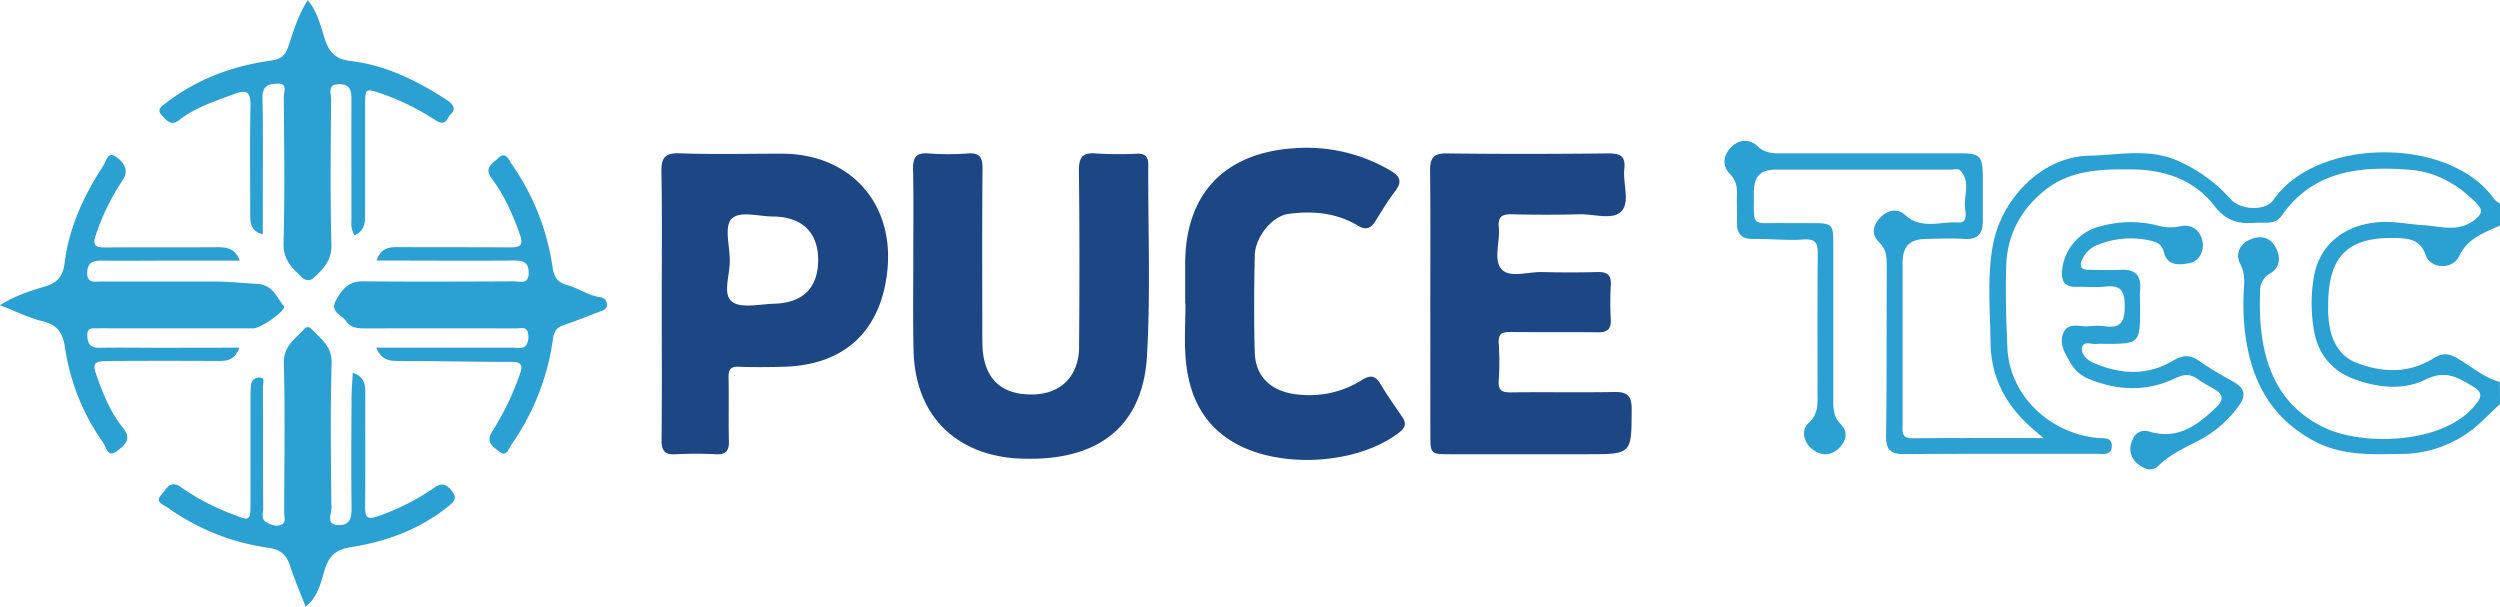 <?xml version="1.0" encoding="UTF-8"?>
<!DOCTYPE svg PUBLIC '-//W3C//DTD SVG 1.0//EN'
          'http://www.w3.org/TR/2001/REC-SVG-20010904/DTD/svg10.dtd'>
<svg height="194" viewBox="0 0 798.63 193.78" width="799" xmlns="http://www.w3.org/2000/svg" xmlns:xlink="http://www.w3.org/1999/xlink"
><g data-name="Layer 2"
  ><g data-name="Layer 1"
    ><path d="M798.63,129c-1.91,1.82-3.81,3.64-5.73,5.45a37.17,37.17,0,0,1-25.71,10.49c-9.48.17-19,.63-27.82-4.05-15.68-8.34-21.48-22.36-22.58-39.07a76.87,76.87,0,0,1,0-9c.15-2.94.43-5.62-1.13-8.57-1.66-3.13-.22-6.37,3.18-7.81,2.92-1.23,5.94-1.06,7.87,2.11s1.89,6.67-1.43,8.7A6.13,6.13,0,0,0,722,92.77c-.81,19.46,3.66,35.86,20.77,43.89,12.06,5.66,37.39,5.24,47.69-7,2.44-2.9,2.81-4.32-.69-6.41-4.77-2.84-8.67-5.16-14.91-2.07-6.92,3.43-15,2.68-22.44,0-7.11-2.53-11.63-7.58-13.1-15.07a50.05,50.05,0,0,1-.2-17.39c1.63-10.56,9.87-17.24,21.5-17.86,4.51-.24,9,.75,13.38,1,5.42.29,11.17,2.46,16.44-1.63,2.55-2,2.83-3.18.64-5.4-5.88-6-12.84-10-21.25-10.66-15.79-1.21-30.8.11-41,14.74-2,2.86-5.34,2-8.27,2.2-5.36.43-9.39-.48-13.18-5.42C701,57.43,691.62,54.12,681,54.05c-10-.07-19.66.11-27.94,6.81C645.32,67.1,641.17,75.21,640.88,85c-.26,8.8,0,17.64.41,26.43.78,14.71,13.32,26.93,28.74,28.4,1.93.19,4.57-.35,4.59,2.49,0,3.28-2.86,2.58-4.89,2.59-20.49,0-41-.07-61.47.09-4.35,0-5.79-1.41-5.74-5.79.23-18.14.13-36.28.21-54.43,0-2.74-.22-5.3-2.3-7.31-2.78-2.69-2.12-5.44.11-7.9s5.55-3.29,8-1c5.29,4.87,11.41,2,17.12,2.45,2.65.22,2.39-2.5,2.13-4.16-.68-4.2,2-8.9-1.7-12.58-.52-.52-1.93-.17-2.93-.17q-27.74,0-55.47,0c-5.39,0-7.41,2-7.41,7.54,0,11.21-1,9.4,9.55,9.56,2.66,0,5.33,0,8,0,7.83,0,7.82,0,7.82,7.63,0,16.47,0,33,0,49.43,0,2.59.25,5,2.13,6.9,2.82,2.79,2,5.58-.25,7.87-2.54,2.56-5.77,2.63-8.61.37s-3.59-6.07-1.14-8.35c3.29-3.05,2.83-6.41,2.83-9.94,0-14.65-.08-29.3.08-43.95,0-3.47-.48-5-4.57-4.73-5.29.4-10.65-.27-16-.17-4,.07-5.36-1.83-5.25-5.49.08-2.83-.07-5.66,0-8.49.08-2.55-.18-4.7-2.21-6.76-2.59-2.63-2.22-5.87.28-8.5s6-2.77,8.53-.39c2.27,2.16,4.58,2.29,7.25,2.28q28.72,0,57.47,0c6.29,0,7.14.86,7.22,7.23,0,4.83,0,9.66,0,14.48,0,3.75-1.46,5.91-5.72,5.64s-8.33-.09-12.49,0c-5.12.07-7.41,2.38-7.41,7.52q0,26,0,51.93c0,2.19-.38,4.26,3.1,4.23,13.61-.14,27.22-.06,41.91-.06-2.07-1.79-3.4-2.9-4.67-4.07C640.38,128.7,636,120,635.89,109.41c-.14-10.29-1.11-20.64.69-30.87,2.67-15.11,15.71-28.59,30.86-28.87,9.45-.18,19.36-2.58,28.86,1.9a49.19,49.19,0,0,1,16.31,12c3.12,3.52,11.09,3.91,13.65.21,13.89-20.1,56.45-20.28,70.48-.28A9,9,0,0,0,798.63,65v7c-5,2.24-10.27,4-13,9.67-2.13,4.49-9.13,4.34-10.77-.34S770,76.17,766.09,76c-15.88-.65-22.34,5.53-22.34,21.33a32,32,0,0,0,.87,8.88c1.24,4.41,3.81,7.9,8,9.55,8.43,3.3,16.91,3.56,24.86-1.41,2.65-1.66,4.66-1.58,7.3-.08,4.58,2.6,8.58,6.24,13.8,7.68Z" fill="#2ba0d2"
      /><path d="M291.75,83.12c0-9.65.14-19.3-.07-28.94-.08-3.77.79-5.58,5-5.23a81.11,81.11,0,0,0,12.47,0c3.88-.28,4.75,1.31,4.72,4.91-.16,17.3-.08,34.6-.07,51.9,0,2,0,4,.13,6,.82,9.6,6.42,14.46,16.27,14.18,8.74-.24,14.43-5.89,14.51-15,.15-18.8.18-37.6-.05-56.39-.06-4.42,1.21-6,5.62-5.58a117.07,117.07,0,0,0,13,.06c2.62-.08,3.54,1,3.53,3.55-.09,20.29.76,40.64-.39,60.87-1.37,24.3-17.42,33.77-39.77,33a43.38,43.38,0,0,1-12.26-2c-14.16-4.65-22.27-16.34-22.56-32.9C291.62,102.08,291.75,92.6,291.75,83.12Z" fill="#1d4684"
      /><path d="M456.91,96.79c0-14.14.1-28.28-.07-42.42,0-4,1.15-5.49,5.41-5.43,17.15.22,34.3.18,51.45,0,3.74,0,5.65.69,5.19,4.91-.5,4.6,1.87,10.56-.88,13.54s-8.84.87-13.45,1q-10.72.27-21.48,0c-3.15-.08-4.63.66-4.28,4.13.47,4.58-1.86,10.47.92,13.47,2.6,2.81,8.5.74,12.94.85,5.83.15,11.66.16,17.48,0,3.13-.09,4.65.76,4.43,4.19a100.36,100.36,0,0,0,0,11c.14,3-1.08,4.1-4.09,4.06-9.33-.13-18.65,0-28-.1-2.72,0-3.9.56-3.71,3.53a90.21,90.21,0,0,1,0,12c-.24,3.31,1.19,3.8,4.05,3.76,11-.14,22,.08,33-.12,4.15-.08,5.44,1.37,5.42,5.51-.05,14.37.09,14.37-14.35,14.37s-29,0-43.46,0c-6.49,0-6.5,0-6.5-6.74Z" fill="#1d4684"
      /><path d="M211.39,97c0-14,.17-27.94-.1-41.9-.09-4.6.92-6.38,5.94-6.19,10.8.4,21.63.1,32.45.12,22.11,0,36.35,16.12,33.71,38.06-2.27,18.88-13.79,29.41-32.84,30-4.82.13-9.66.19-14.48,0-2.7-.11-3.38.88-3.33,3.43.15,6.81-.06,13.64.11,20.45.07,3-1,4.2-4,4.08a127.52,127.52,0,0,0-13,0c-3.62.24-4.54-1.24-4.51-4.61C211.48,125.94,211.4,111.47,211.39,97Zm21.73-14c.14,4.57-2.39,10.84.66,13.27,2.88,2.29,8.89.81,13.52.69,9.22-.26,14-5.08,14.06-13.86s-5-13.93-14.46-14c-4.59,0-10.72-2-13.32.89C231.37,72.49,233.12,78.49,233.12,83Z" fill="#1d4684"
      /><path d="M378.61,96.85c0-4,0-8,0-12-.23-23.3,12.94-36.12,34.82-37.56a52.72,52.72,0,0,1,30.63,7.07c3.05,1.78,4.07,3.45,1.67,6.59s-4.28,6.32-6.31,9.56c-1.47,2.34-3,3.13-5.68,1.49-6.85-4.14-14.41-4.76-22.17-3.73-5.05.67-10.6,7.23-10.73,13.3-.22,10.31-.3,20.64,0,31,.25,7.84,5.39,12.55,13.71,13.38a31.44,31.44,0,0,0,20.52-4.62c2.78-1.77,4.35-1.38,6,1.39,2.12,3.57,4.53,7,6.88,10.39,1.41,2.07,1,3.45-1,5-13.43,10.35-38.51,11.73-53.09,3-10-6-14.06-15.34-15.06-26.25-.54-5.95-.1-12-.1-18Z" fill="#1d4684"
      /><path d="M112.7,119c3.9,1.41,4,4,4,6.79-.05,12,.08,24-.08,36,0,3.56.86,4.28,4.24,3a72.86,72.86,0,0,0,17.77-9c2.59-1.85,4-1.11,5.71,1,1.86,2.33.73,3.39-1.26,5-9.09,7.31-19.67,11.14-30.92,12.92-4.65.74-6.9,2.53-8.31,6.88-1.34,4.11-2,8.74-6.22,12.16-1.76-4.6-3.6-8.81-5-13.16-1.16-3.63-3.26-5.17-7.07-5.7A72.25,72.25,0,0,1,53.44,162c-1.25-.88-4.1-1.64-1.9-4,1.56-1.67,2.72-5,6.31-2.41a72.62,72.62,0,0,0,16.3,8.56c5.75,2.29,5.87,2.38,5.87-3.89q0-16.74,0-33.46a33.05,33.05,0,0,1,.2-4A2.52,2.52,0,0,1,83,120.55c1.8.13,1,1.8,1,2.76.06,13,0,26,.08,38.95,0,1.55-.8,3.51,1.05,4.54,1.45.8,3.18,1.48,4.79.72s.87-2.36.87-3.61c0-16,.32-32-.12-47.93-.15-5.58,3.7-7.76,6.58-11a1.36,1.36,0,0,1,2.16,0c3,3.17,6.68,5.45,6.53,11-.44,15.47-.22,31-.07,46.43,0,1.83-1.85,5.18,2.25,5.27,3.92.08,4.21-2.59,4.18-5.79-.13-11.65-.06-23.31,0-35C112.31,124.43,112.55,122,112.7,119Z" fill="#2ba0d2"
      /><path d="M113.33,75.1c-1.42-2-1.06-4.07-1.06-6,0-12.48-.07-25,0-37.45,0-2.95-.55-4.86-4-4.82-3.8,0-2.5,2.91-2.51,4.73-.09,15.48-.32,31,.11,46.43.14,5-2.38,7.62-5.42,10.49a2.61,2.61,0,0,1-4,0c-3.11-2.91-6-5.51-5.88-10.75.45-15.63.19-31.29.09-46.93,0-1.47,1.28-4.18-1.74-4.14-2.56,0-5.15.35-5.07,4.43.25,12.64.09,25.3.09,38v5.69c-4-1-4-3.86-4-6.72,0-11.49-.15-23,.08-34.46.08-4.47-1.33-5.08-5.26-3.61-6.08,2.28-12.31,4.22-17.51,8.29-2.53,2-3.83.28-5.4-1.32-1.9-1.94-.45-2.92,1-4,10-7.72,21.44-12,33.8-13.68,3.21-.45,4.5-1.66,5.47-4.53C93.78,9.81,95.22,4.88,98.31,0c3.19,3.78,4.11,8.37,5.51,12.56s3.44,6.31,8.27,6.88c11.29,1.34,21.33,6.37,30.77,12.52,1.36.88,3.22,2.66,1.14,4.42-1.19,1-1.32,4.22-4.82,2A78.4,78.4,0,0,0,122.34,30c-5.69-1.94-5.69-2.05-5.71,3.75,0,11.65,0,23.31,0,35C116.66,71.41,116.27,73.7,113.33,75.1Z" fill="#2ba0d2"
      /><path d="M76.44,111c-1.28,3.72-3.61,4.27-6.49,4.25q-17.23-.1-34.48,0c-5.88,0-6.15.5-4.18,5.92s4.31,10.91,8,15.45c2.92,3.62.59,5.4-1.73,7.28-3.16,2.58-3.62-1.14-4.54-2.47a70,70,0,0,1-12.22-30.24c-.64-4.62-2.23-7.44-7.11-8.61C9.24,101.5,5.07,99.39,0,97.43c5-3.15,9.79-4.6,14.45-6,4.23-1.23,5.73-3.68,6.23-7.69C22.09,72.43,26.84,62.33,33,52.88c.86-1.31,1.45-4.74,4-2.89,2.25,1.61,4.52,4.06,2.14,7.56A73.32,73.32,0,0,0,30.61,75c-1.13,3.28-.24,4,3,4,12-.13,24,0,36-.09,3,0,5.53.45,7,4.28H53.47c-7,0-14,.09-21,0-2.76,0-4.44.55-4.61,3.69-.19,3.63,2.35,3,4.39,3,12.16,0,24.32,0,36.47,0,4.46,0,8.91.51,13.32.74,5.26.27,6.29,4.35,8.67,7.14.94,1.1-7.09,7-9.83,7.06q-22.48,0-45,0c-1.5,0-3-.06-4.49,0s-3.59-.52-3.51,2.22c.07,2.49.84,4.07,3.8,4,6.73-.12,13.47,0,20.21,0Z" fill="#2ba0d2"
      /><path d="M120.2,111c14.8,0,29.11,0,43.42,0,1.6,0,3.62.62,4.62-1a5.46,5.46,0,0,0,.38-3.85c-.51-2-2.45-1.29-3.81-1.3q-23.75-.07-47.48,0c-2.55,0-5.09.07-6.74-2.31-1.39-2-5.16-3-3.4-6.38s3.93-6.39,8.61-6.35c16.16.14,32.31.08,48.47,0,1.85,0,4.58,1.16,4.62-2.65,0-3.47-1.73-4-4.71-4-14.48.11-29,0-43.84,0,1.15-3.63,3.49-4.31,6.53-4.29,12,.08,24,0,36,.1,3.42,0,4.45-.64,3.17-4.23-2.24-6.33-4.93-12.41-8.94-17.75-2.59-3.45.18-4.76,1.95-6.46,2.6-2.49,3.51.56,4.4,1.83a76.12,76.12,0,0,1,13.09,33.09c.47,3.14,1.65,4.68,4.56,5.52,3.59,1,6.74,3.29,10.51,3.89a2.35,2.35,0,0,1,2.28,2.24c.1,1.55-1,1.91-2.14,2.33-3.89,1.47-7.74,3-11.67,4.37-2.16.73-3.07,1.88-3.41,4.22a77,77,0,0,1-13.33,34c-.88,1.23-1.43,4.14-3.93,2.1-1.86-1.53-4.41-2.82-2.16-6.35a89.13,89.13,0,0,0,8.84-18.31c1-2.91.5-3.91-2.63-3.92-12.16,0-24.31-.28-36.46-.3C124.08,115.25,121.75,114.73,120.2,111Z" fill="#2ba0d2"
      /><path d="M683.65,98.13c0,11.65,0,11.65-11.68,11.66a11,11,0,0,0-2,0c-1.67.32-4.3-1.1-4.83,1.07s1.58,4.09,3.52,4.94c8.48,3.71,17.14,4.3,25.33-.55,3.2-1.9,5.54-2.14,8.56,0,3.54,2.47,7.32,4.62,11.08,6.74s3.83,4.66,1.42,7.77a36.68,36.68,0,0,1-11,10c-4.92,2.72-10.23,4.81-14.35,8.79-2.44,2.35-4.66,1.18-6.65-.32a6,6,0,0,1-2.07-7.15c.94-2.8,2.87-4.1,5.75-3.25,9.15,2.71,15.39-2.16,21.38-7.93,2.25-2.17,2.16-3.92-.52-5.52-1.86-1.11-3.81-2.08-5.55-3.35-2.44-1.76-4.46-1.56-7.24-.23-9.15,4.38-18.56,3.93-27.8.06a11.65,11.65,0,0,1-5.52-4.92c-1.76-3-3.88-6.35-2.27-9.79s5.33-1.71,8.17-2a20.74,20.74,0,0,1,5,0c5.25.79,6.39-1.59,6.36-6.48,0-4.69-1.16-6.76-6.12-6.19-3.12.35-6.32,0-9.48.08-3.53.06-4.68-1.79-4.42-5.06a16.06,16.06,0,0,1,12.16-14.24,35.64,35.64,0,0,1,17.77-.44,15.08,15.08,0,0,0,7.78.43c3.43-.86,6.34,1,7.13,4.61.72,3.23-1.07,6.47-3.94,7.08s-7.2,1.21-8.3-3.28c-.78-3.15-2.82-3.55-5.37-4.08a28.26,28.26,0,0,0-16.12,1.68,8.53,8.53,0,0,0-4.58,4.42c-1.11,2.25-.61,3.48,2.08,3.45,3.33,0,6.68.18,10,0,4.82-.32,6.75,1.81,6.34,6.5C683.51,94.46,683.65,96.3,683.65,98.13Z" fill="#2ba0d2"
    /></g
  ></g
></svg
>
